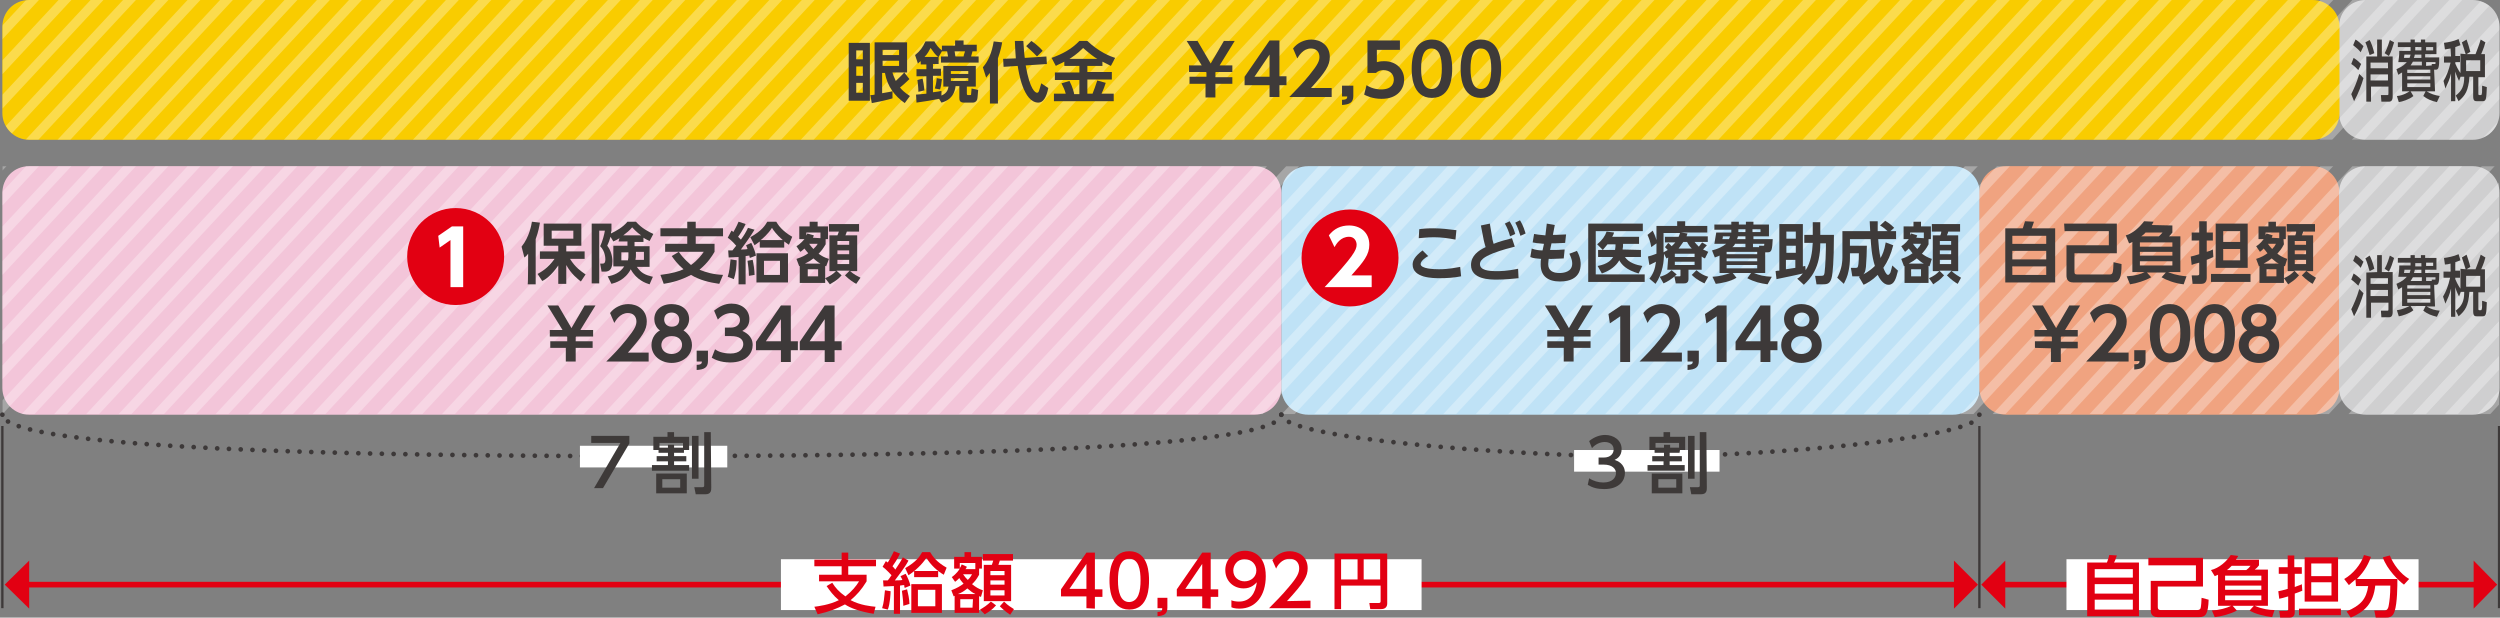 <?xml version="1.0" encoding="utf-8"?>
<!-- Generator: Adobe Illustrator 28.2.0, SVG Export Plug-In . SVG Version: 6.00 Build 0)  -->
<svg version="1.1" id="_レイヤー_2" xmlns="http://www.w3.org/2000/svg" xmlns:xlink="http://www.w3.org/1999/xlink" x="0px"
	 y="0px" viewBox="0 0 531.1 131.2" style="enable-background:new 0 0 531.1 131.2;" xml:space="preserve">
<rect x="0" y="0" width="531.1" height="131.2" fill="#808080" stroke="none"/>
<style type="text/css">
	.st0{fill:#BFE2F6;}
	.st1{fill:#F0A380;}
	.st2{fill:#CFCFD0;}
	.st3{fill:#F3C5D9;}
	.st4{fill:#F9CC00;}
	.st5{clip-path:url(#SVGID_00000063610650641234055590000018147711909166141108_);}
	.st6{opacity:0.3;}
	.st7{fill:none;stroke:#FFFFFF;stroke-width:2;}
	.st8{clip-path:url(#SVGID_00000073712658070272347950000002336302409468930220_);}
	.st9{fill:#3E3A39;}
	.st10{fill:none;stroke:#3D3939;stroke-width:0.5;}
	.st11{fill:none;stroke:#3D3939;stroke-linecap:round;stroke-linejoin:round;}
	.st12{fill:none;stroke:#3D3939;stroke-linecap:round;stroke-linejoin:round;stroke-dasharray:0,0,0,2.5;}
	.st13{fill:none;stroke:#3D3939;stroke-linecap:round;stroke-linejoin:round;stroke-dasharray:0,0,0,2.52;}
	.st14{fill:#E20012;}
	.st15{fill:#FFFFFF;}
	.st16{fill:none;stroke:#E20012;stroke-width:1.2;}
	.st17{fill:#3D3939;}
</style>
<path class="st0" d="M277.9,35.3h137c3.1,0,5.7,2.5,5.7,5.7v41.4c0,3.1-2.5,5.7-5.7,5.7h-137c-3.1,0-5.7-2.5-5.7-5.7V41
	C272.2,37.8,274.7,35.3,277.9,35.3z"/>
<path class="st1" d="M426.2,35.3h65.1c3.1,0,5.7,2.5,5.7,5.7v41.4c0,3.1-2.5,5.7-5.7,5.7h-65.1c-3.1,0-5.7-2.5-5.7-5.7V41
	C420.5,37.8,423,35.3,426.2,35.3z"/>
<path class="st2" d="M502.6,35.3h22.7c3.1,0,5.7,2.5,5.7,5.7v41.4c0,3.1-2.5,5.7-5.7,5.7h-22.7c-3.1,0-5.7-2.5-5.7-5.7V41
	C496.9,37.8,499.4,35.3,502.6,35.3z"/>
<path class="st2" d="M502.6,0h22.7c3.1,0,5.7,2.5,5.7,5.7V24c0,3.1-2.5,5.7-5.7,5.7h-22.7c-3.1,0-5.7-2.5-5.7-5.7V5.7
	C496.9,2.5,499.4,0,502.6,0z"/>
<path class="st3" d="M6.2,35.3h260.3c3.1,0,5.7,2.5,5.7,5.7v41.4c0,3.1-2.5,5.7-5.7,5.7H6.2c-3.1,0-5.7-2.5-5.7-5.7V41
	C0.5,37.8,3,35.3,6.2,35.3z"/>
<path class="st4" d="M6.2,0h485.1c3.1,0,5.7,2.5,5.7,5.7V24c0,3.1-2.5,5.7-5.7,5.7H6.2c-3.1,0-5.7-2.5-5.7-5.7V5.7
	C0.5,2.5,3,0,6.2,0z"/>
<g>
	<g>
		<defs>
			<path id="SVGID_1_" d="M6.2,0h519.1c3.1,0,5.7,2.5,5.7,5.7V24c0,3.1-2.5,5.7-5.7,5.7H6.2c-3.1,0-5.7-2.5-5.7-5.7V5.7
				C0.5,2.5,3,0,6.2,0z"/>
		</defs>
		<clipPath id="SVGID_00000058591332810651713520000004544754094156983971_">
			<use xlink:href="#SVGID_1_"  style="overflow:visible;"/>
		</clipPath>
		<g style="clip-path:url(#SVGID_00000058591332810651713520000004544754094156983971_);">
			<g class="st6">
				<line class="st7" x1="6.7" y1="-7.2" x2="-33.3" y2="35.8"/>
				<line class="st7" x1="13.6" y1="-7.2" x2="-26.4" y2="35.8"/>
				<line class="st7" x1="20.5" y1="-7.2" x2="-19.5" y2="35.8"/>
				<line class="st7" x1="27.3" y1="-7.2" x2="-12.7" y2="35.8"/>
				<line class="st7" x1="34.2" y1="-7.2" x2="-5.8" y2="35.8"/>
				<line class="st7" x1="41.1" y1="-7.2" x2="1.1" y2="35.8"/>
				<line class="st7" x1="47.9" y1="-7.2" x2="7.9" y2="35.8"/>
				<line class="st7" x1="54.8" y1="-7.2" x2="14.8" y2="35.8"/>
				<line class="st7" x1="61.7" y1="-7.2" x2="21.7" y2="35.8"/>
				<line class="st7" x1="68.5" y1="-7.2" x2="28.5" y2="35.8"/>
				<line class="st7" x1="75.4" y1="-7.2" x2="35.4" y2="35.8"/>
				<line class="st7" x1="82.2" y1="-7.2" x2="42.2" y2="35.8"/>
				<line class="st7" x1="89.1" y1="-7.2" x2="49.1" y2="35.8"/>
				<line class="st7" x1="96" y1="-7.2" x2="56" y2="35.8"/>
				<line class="st7" x1="102.8" y1="-7.2" x2="62.8" y2="35.8"/>
				<line class="st7" x1="109.7" y1="-7.2" x2="69.7" y2="35.8"/>
				<line class="st7" x1="116.6" y1="-7.2" x2="76.6" y2="35.8"/>
				<line class="st7" x1="123.4" y1="-7.2" x2="83.4" y2="35.8"/>
				<line class="st7" x1="130.3" y1="-7.2" x2="90.3" y2="35.8"/>
				<line class="st7" x1="137.2" y1="-7.2" x2="97.2" y2="35.8"/>
				<line class="st7" x1="144" y1="-7.2" x2="104" y2="35.8"/>
				<line class="st7" x1="150.9" y1="-7.2" x2="110.9" y2="35.8"/>
				<line class="st7" x1="157.8" y1="-7.2" x2="117.8" y2="35.8"/>
				<line class="st7" x1="164.6" y1="-7.2" x2="124.6" y2="35.8"/>
				<line class="st7" x1="171.5" y1="-7.2" x2="131.5" y2="35.8"/>
				<line class="st7" x1="178.4" y1="-7.2" x2="138.4" y2="35.8"/>
				<line class="st7" x1="185.2" y1="-7.2" x2="145.2" y2="35.8"/>
				<line class="st7" x1="192.1" y1="-7.2" x2="152.1" y2="35.8"/>
				<line class="st7" x1="198.9" y1="-7.2" x2="158.9" y2="35.8"/>
				<line class="st7" x1="205.8" y1="-7.2" x2="165.8" y2="35.8"/>
				<line class="st7" x1="212.7" y1="-7.2" x2="172.7" y2="35.8"/>
				<line class="st7" x1="219.5" y1="-7.2" x2="179.5" y2="35.8"/>
				<line class="st7" x1="226.4" y1="-7.2" x2="186.4" y2="35.8"/>
				<line class="st7" x1="233.3" y1="-7.2" x2="193.3" y2="35.8"/>
				<line class="st7" x1="240.1" y1="-7.2" x2="200.1" y2="35.8"/>
				<line class="st7" x1="247" y1="-7.2" x2="207" y2="35.8"/>
				<line class="st7" x1="253.9" y1="-7.2" x2="213.9" y2="35.8"/>
				<line class="st7" x1="260.7" y1="-7.2" x2="220.7" y2="35.8"/>
				<line class="st7" x1="267.6" y1="-7.2" x2="227.6" y2="35.8"/>
				<line class="st7" x1="274.5" y1="-7.2" x2="234.5" y2="35.8"/>
				<line class="st7" x1="281.3" y1="-7.2" x2="241.3" y2="35.8"/>
				<line class="st7" x1="288.2" y1="-7.2" x2="248.2" y2="35.8"/>
				<line class="st7" x1="295" y1="-7.2" x2="255.1" y2="35.8"/>
				<line class="st7" x1="301.9" y1="-7.2" x2="261.9" y2="35.8"/>
				<line class="st7" x1="308.8" y1="-7.2" x2="268.8" y2="35.8"/>
				<line class="st7" x1="315.6" y1="-7.2" x2="275.6" y2="35.8"/>
				<line class="st7" x1="322.5" y1="-7.2" x2="282.5" y2="35.8"/>
				<line class="st7" x1="329.4" y1="-7.2" x2="289.4" y2="35.8"/>
				<line class="st7" x1="336.2" y1="-7.2" x2="296.2" y2="35.8"/>
				<line class="st7" x1="343.1" y1="-7.2" x2="303.1" y2="35.8"/>
				<line class="st7" x1="350" y1="-7.2" x2="310" y2="35.8"/>
				<line class="st7" x1="356.8" y1="-7.2" x2="316.8" y2="35.8"/>
				<line class="st7" x1="363.7" y1="-7.2" x2="323.7" y2="35.8"/>
				<line class="st7" x1="370.6" y1="-7.2" x2="330.6" y2="35.8"/>
				<line class="st7" x1="377.4" y1="-7.2" x2="337.4" y2="35.8"/>
				<line class="st7" x1="384.3" y1="-7.2" x2="344.3" y2="35.8"/>
				<line class="st7" x1="391.1" y1="-7.2" x2="351.1" y2="35.8"/>
				<line class="st7" x1="398" y1="-7.2" x2="358" y2="35.8"/>
				<line class="st7" x1="404.9" y1="-7.2" x2="364.9" y2="35.8"/>
				<line class="st7" x1="411.7" y1="-7.2" x2="371.7" y2="35.8"/>
				<line class="st7" x1="418.6" y1="-7.2" x2="378.6" y2="35.8"/>
				<line class="st7" x1="425.5" y1="-7.2" x2="385.5" y2="35.8"/>
				<line class="st7" x1="432.3" y1="-7.2" x2="392.3" y2="35.8"/>
				<line class="st7" x1="439.2" y1="-7.2" x2="399.2" y2="35.8"/>
				<line class="st7" x1="446.1" y1="-7.2" x2="406.1" y2="35.8"/>
				<line class="st7" x1="452.9" y1="-7.2" x2="412.9" y2="35.8"/>
				<line class="st7" x1="459.8" y1="-7.2" x2="419.8" y2="35.8"/>
				<line class="st7" x1="466.7" y1="-7.2" x2="426.7" y2="35.8"/>
				<line class="st7" x1="473.5" y1="-7.2" x2="433.5" y2="35.8"/>
				<line class="st7" x1="480.4" y1="-7.2" x2="440.4" y2="35.8"/>
				<line class="st7" x1="487.2" y1="-7.2" x2="447.2" y2="35.8"/>
				<line class="st7" x1="494.1" y1="-7.2" x2="454.1" y2="35.8"/>
				<line class="st7" x1="501" y1="-7.2" x2="461" y2="35.8"/>
				<line class="st7" x1="507.8" y1="-7.2" x2="467.8" y2="35.8"/>
				<line class="st7" x1="514.7" y1="-7.2" x2="474.7" y2="35.8"/>
				<line class="st7" x1="521.6" y1="-7.2" x2="481.6" y2="35.8"/>
				<line class="st7" x1="528.4" y1="-7.2" x2="488.4" y2="35.8"/>
				<line class="st7" x1="535.3" y1="-7.2" x2="495.3" y2="35.8"/>
				<line class="st7" x1="542.2" y1="-7.2" x2="502.2" y2="35.8"/>
				<line class="st7" x1="549" y1="-7.2" x2="509" y2="35.8"/>
				<line class="st7" x1="555.9" y1="-7.2" x2="515.9" y2="35.8"/>
				<line class="st7" x1="562.8" y1="-7.2" x2="522.8" y2="35.8"/>
				<line class="st7" x1="569.6" y1="-7.2" x2="529.6" y2="35.8"/>
			</g>
		</g>
	</g>
</g>
<g>
	<g>
		<defs>
			<rect id="SVGID_00000050645510122464350050000006471344458916161468_" x="0.5" y="35.3" width="530.4" height="52.7"/>
		</defs>
		<clipPath id="SVGID_00000136372455169009145240000016082406963121128095_">
			<use xlink:href="#SVGID_00000050645510122464350050000006471344458916161468_"  style="overflow:visible;"/>
		</clipPath>
		<g style="clip-path:url(#SVGID_00000136372455169009145240000016082406963121128095_);">
			<g class="st6">
				<line class="st7" x1="6.7" y1="28.1" x2="-52.4" y2="91.7"/>
				<line class="st7" x1="13.6" y1="28.1" x2="-45.5" y2="91.7"/>
				<line class="st7" x1="20.5" y1="28.1" x2="-38.7" y2="91.7"/>
				<line class="st7" x1="27.3" y1="28.1" x2="-31.8" y2="91.7"/>
				<line class="st7" x1="34.2" y1="28.1" x2="-24.9" y2="91.7"/>
				<line class="st7" x1="41.1" y1="28.1" x2="-18.1" y2="91.7"/>
				<line class="st7" x1="47.9" y1="28.1" x2="-11.2" y2="91.7"/>
				<line class="st7" x1="54.8" y1="28.1" x2="-4.3" y2="91.7"/>
				<line class="st7" x1="61.7" y1="28.1" x2="2.5" y2="91.7"/>
				<line class="st7" x1="68.5" y1="28.1" x2="9.4" y2="91.7"/>
				<line class="st7" x1="75.4" y1="28.1" x2="16.2" y2="91.7"/>
				<line class="st7" x1="82.2" y1="28.1" x2="23.1" y2="91.7"/>
				<line class="st7" x1="89.1" y1="28.1" x2="30" y2="91.7"/>
				<line class="st7" x1="96" y1="28.1" x2="36.8" y2="91.7"/>
				<line class="st7" x1="102.8" y1="28.1" x2="43.7" y2="91.7"/>
				<line class="st7" x1="109.7" y1="28.1" x2="50.6" y2="91.7"/>
				<line class="st7" x1="116.6" y1="28.1" x2="57.4" y2="91.7"/>
				<line class="st7" x1="123.4" y1="28.1" x2="64.3" y2="91.7"/>
				<line class="st7" x1="130.3" y1="28.1" x2="71.2" y2="91.7"/>
				<line class="st7" x1="137.2" y1="28.1" x2="78" y2="91.7"/>
				<line class="st7" x1="144" y1="28.1" x2="84.9" y2="91.7"/>
				<line class="st7" x1="150.9" y1="28.1" x2="91.8" y2="91.7"/>
				<line class="st7" x1="157.8" y1="28.1" x2="98.6" y2="91.7"/>
				<line class="st7" x1="164.6" y1="28.1" x2="105.5" y2="91.7"/>
				<line class="st7" x1="171.5" y1="28.1" x2="112.3" y2="91.7"/>
				<line class="st7" x1="178.4" y1="28.1" x2="119.2" y2="91.7"/>
				<line class="st7" x1="185.2" y1="28.1" x2="126.1" y2="91.7"/>
				<line class="st7" x1="192.1" y1="28.1" x2="132.9" y2="91.7"/>
				<line class="st7" x1="198.9" y1="28.1" x2="139.8" y2="91.7"/>
				<line class="st7" x1="205.8" y1="28.1" x2="146.7" y2="91.7"/>
				<line class="st7" x1="212.7" y1="28.1" x2="153.5" y2="91.7"/>
				<line class="st7" x1="219.5" y1="28.1" x2="160.4" y2="91.7"/>
				<line class="st7" x1="226.4" y1="28.1" x2="167.3" y2="91.7"/>
				<line class="st7" x1="233.3" y1="28.1" x2="174.1" y2="91.7"/>
				<line class="st7" x1="240.1" y1="28.1" x2="181" y2="91.7"/>
				<line class="st7" x1="247" y1="28.1" x2="187.9" y2="91.7"/>
				<line class="st7" x1="253.9" y1="28.1" x2="194.7" y2="91.7"/>
				<line class="st7" x1="260.7" y1="28.1" x2="201.6" y2="91.7"/>
				<line class="st7" x1="267.6" y1="28.1" x2="208.4" y2="91.7"/>
				<line class="st7" x1="274.5" y1="28.1" x2="215.3" y2="91.7"/>
				<line class="st7" x1="281.3" y1="28.1" x2="222.2" y2="91.7"/>
				<line class="st7" x1="288.2" y1="28.1" x2="229" y2="91.7"/>
				<line class="st7" x1="295" y1="28.1" x2="235.9" y2="91.7"/>
				<line class="st7" x1="301.9" y1="28.1" x2="242.8" y2="91.7"/>
				<line class="st7" x1="308.8" y1="28.1" x2="249.6" y2="91.7"/>
				<line class="st7" x1="315.6" y1="28.1" x2="256.5" y2="91.7"/>
				<line class="st7" x1="322.5" y1="28.1" x2="263.4" y2="91.7"/>
				<line class="st7" x1="329.4" y1="28.1" x2="270.2" y2="91.7"/>
				<line class="st7" x1="336.2" y1="28.1" x2="277.1" y2="91.7"/>
				<line class="st7" x1="343.1" y1="28.1" x2="284" y2="91.7"/>
				<line class="st7" x1="350" y1="28.1" x2="290.8" y2="91.7"/>
				<line class="st7" x1="356.8" y1="28.1" x2="297.7" y2="91.7"/>
				<line class="st7" x1="363.7" y1="28.1" x2="304.5" y2="91.7"/>
				<line class="st7" x1="370.6" y1="28.1" x2="311.4" y2="91.7"/>
				<line class="st7" x1="377.4" y1="28.1" x2="318.3" y2="91.7"/>
				<line class="st7" x1="384.3" y1="28.1" x2="325.1" y2="91.7"/>
				<line class="st7" x1="391.1" y1="28.1" x2="332" y2="91.7"/>
				<line class="st7" x1="398" y1="28.1" x2="338.9" y2="91.7"/>
				<line class="st7" x1="404.9" y1="28.1" x2="345.7" y2="91.7"/>
				<line class="st7" x1="411.7" y1="28.1" x2="352.6" y2="91.7"/>
				<line class="st7" x1="418.6" y1="28.1" x2="359.5" y2="91.7"/>
				<line class="st7" x1="425.5" y1="28.1" x2="366.3" y2="91.7"/>
				<line class="st7" x1="432.3" y1="28.1" x2="373.2" y2="91.7"/>
				<line class="st7" x1="439.2" y1="28.1" x2="380.1" y2="91.7"/>
				<line class="st7" x1="446.1" y1="28.1" x2="386.9" y2="91.7"/>
				<line class="st7" x1="452.9" y1="28.1" x2="393.8" y2="91.7"/>
				<line class="st7" x1="459.8" y1="28.1" x2="400.6" y2="91.7"/>
				<line class="st7" x1="466.7" y1="28.1" x2="407.5" y2="91.7"/>
				<line class="st7" x1="473.5" y1="28.1" x2="414.4" y2="91.7"/>
				<line class="st7" x1="480.4" y1="28.1" x2="421.2" y2="91.7"/>
				<line class="st7" x1="487.2" y1="28.1" x2="428.1" y2="91.7"/>
				<line class="st7" x1="494.1" y1="28.1" x2="435" y2="91.7"/>
				<line class="st7" x1="501" y1="28.1" x2="441.8" y2="91.7"/>
				<line class="st7" x1="507.8" y1="28.1" x2="448.7" y2="91.7"/>
				<line class="st7" x1="514.7" y1="28.1" x2="455.6" y2="91.7"/>
				<line class="st7" x1="521.6" y1="28.1" x2="462.4" y2="91.7"/>
				<line class="st7" x1="528.4" y1="28.1" x2="469.3" y2="91.7"/>
				<line class="st7" x1="535.3" y1="28.1" x2="476.2" y2="91.7"/>
				<line class="st7" x1="542.2" y1="28.1" x2="483" y2="91.7"/>
				<line class="st7" x1="549" y1="28.1" x2="489.9" y2="91.7"/>
				<line class="st7" x1="555.9" y1="28.1" x2="496.8" y2="91.7"/>
				<line class="st7" x1="562.8" y1="28.1" x2="503.6" y2="91.7"/>
				<line class="st7" x1="569.6" y1="28.1" x2="510.5" y2="91.7"/>
				<line class="st7" x1="576.5" y1="28.1" x2="517.3" y2="91.7"/>
				<line class="st7" x1="583.3" y1="28.1" x2="524.2" y2="91.7"/>
				<line class="st7" x1="590.2" y1="28.1" x2="531.1" y2="91.7"/>
				<line class="st7" x1="569.6" y1="28.1" x2="510.5" y2="91.7"/>
			</g>
		</g>
	</g>
</g>
<g>
	<path class="st9" d="M184.8,9.1v12.3h-4.5V9.1H184.8z M183.3,10.7h-1.4v1.9h1.4V10.7z M183.3,14.1h-1.4v2h1.4V14.1z M183.3,17.6
		h-1.4v2.1h1.4V17.6z M193.2,16.8c-0.6,0.6-1.4,1.3-2,1.8c0.4,0.5,0.9,1,2.1,1.8l-1.1,1.5c-2.1-1.5-3.7-3.5-4.2-6.4h-0.6v4.3
		c1.3-0.2,1.6-0.3,2.2-0.4v1.5c-1.4,0.4-2.8,0.7-4.4,1l-0.3-1.7c0.4,0,0.5,0,0.9-0.1V9h6.9v6.4h-3.1c0.1,0.5,0.4,1.1,0.7,1.8
		c0.4-0.4,1.3-1.2,1.8-1.8L193.2,16.8L193.2,16.8z M191,10.6h-3.5v1.1h3.5V10.6z M191,12.9h-3.5V14h3.5V12.9z"/>
	<path class="st9" d="M199.5,21c-1.5,0.3-2.7,0.5-4.8,0.8l-0.1-1.7c0.5,0,0.8-0.1,2.2-0.2v-3.7h-2.1v-1.5h2.1v-1h-1.2V13
		c-0.2,0.1-0.3,0.2-0.6,0.5l-0.6-1.8c1.1-0.9,1.6-1.6,2.2-2.9h1.9c0.4,0.7,0.9,1.4,1.6,1.9v-1h2.8V8.6h1.8v0.9h2.8v1.4h-0.9
		c-0.1,0.4-0.2,0.7-0.3,1.1h1.6v1.3h-8V12h1.5c0-0.2-0.1-0.5-0.2-1.1h-1.1l-0.7,1.2v1.5h-1.2v1h1.7v1.5h-1.7v3.5
		c1-0.1,1.3-0.2,1.8-0.3v1c1.2-0.5,1.4-1.3,1.5-1.9h-1.1V14h6.9v4.4h-1.9v1.5c0,0.2,0.1,0.3,0.2,0.3h0.5c0.1,0,0.2,0,0.2-0.2
		c0-0.1,0.1-1.1,0.1-1.2l1.4,0.3c-0.1,1.1-0.1,1.6-0.2,2c-0.1,0.4-0.5,0.7-0.9,0.7h-1.9c-0.9,0-1-0.5-1-1v-2.5H203
		c-0.3,2.5-1.9,3.2-3,3.5L199.5,21L199.5,21z M196,16.7c0.1,0.5,0.3,1.5,0.4,2.5l-1.3,0.3c0-1-0.1-1.4-0.2-2.5L196,16.7L196,16.7z
		 M199.3,12.1c-0.7-0.6-0.9-0.9-1.6-1.9c-0.3,0.5-0.6,1.2-1.3,1.9H199.3z M200.1,16.8c-0.1,1-0.2,1.6-0.4,2.2l-1.1-0.2
		c0.2-0.7,0.3-1.1,0.4-2.2L200.1,16.8L200.1,16.8z M202,15.1v0.6h3.7v-0.6H202z M202,16.6v0.6h3.7v-0.6H202z M202.8,10.9
		c0.1,0.6,0.1,0.9,0.2,1.1h1.7c0.1-0.6,0.2-0.6,0.3-1.1H202.8L202.8,10.9z"/>
	<path class="st9" d="M210.3,15.5c-0.4,0.5-0.6,0.7-0.8,1l-0.7-2.2c1.2-1.4,1.9-3.1,2.3-5.5l1.8,0.2c-0.1,0.6-0.3,1.7-0.9,3.4V22
		h-1.7L210.3,15.5L210.3,15.5z M215.8,12.4c-0.1-1.5-0.2-2.8-0.2-3.7h1.8c0.1,1,0.1,2.2,0.3,3.6l4.6-0.3l0.1,1.6l-4.5,0.3
		c0.9,5.3,2.1,5.8,2.4,5.8c0.4,0,0.4-0.3,0.9-2l1.5,1c-0.4,2-1.1,3.1-2.1,3.1c-3.2,0-4.2-6.5-4.4-7.8l-3,0.2l-0.1-1.7L215.8,12.4
		L215.8,12.4z M219.1,8.7c0.3,0.2,1.5,1,2.4,2.1l-1.2,1.2c-0.9-1-1.9-1.8-2.3-2.2L219.1,8.7z"/>
	<path class="st9" d="M226.1,13.1c-0.7,0.4-1.3,0.6-1.8,0.9l-0.9-1.7c2.2-0.8,4.2-1.8,5.9-3.6h1.7c2.4,2.3,4.9,3.3,5.9,3.6L236,14
		c-0.4-0.2-0.8-0.4-1.8-0.9V14H231v1.3h5.2v1.6H231v3h1.1c0.4-1,0.6-1.6,1-2.8l1.8,0.5c-0.2,0.6-0.4,1.3-0.9,2.3h2.6v1.6h-12.7v-1.6
		h2.5c-0.2-0.8-0.5-1.4-0.9-2.2l1.7-0.5c0.6,1.1,1,2.6,1,2.8h1.1v-3h-5.2v-1.6h5.2V14h-3.2L226.1,13.1L226.1,13.1z M233.1,12.5
		c-0.7-0.4-1.5-1-3-2.3c-1.3,1.3-2.4,2-2.9,2.3H233.1L233.1,12.5z"/>
	<path class="st9" d="M252.7,17.7v-1.4h3.6v-0.9l-0.1-0.1h-3.6v-1.4h2.7l-3.2-5.2h2.3l2.8,4.8l2.8-4.8h2.3l-3.2,5.2h2.7v1.4h-3.5
		l-0.1,0.1v1h3.6v1.4h-3.6v2.9h-2.1v-2.9h-3.4V17.7z"/>
	<path class="st9" d="M269.7,20.6v-2.5h-5.3v-1.8l5.3-7.7h2.1v7.6h1.5v1.9h-1.5v2.5H269.7z M266.5,16.3h3.2v-4.7L266.5,16.3z"/>
	<path class="st9" d="M282.9,18.7v1.9h-9c1.3-1.4,2.8-2.8,4.3-4.7c1.8-2.2,2.1-3,2.1-3.8c0-1-0.6-1.8-1.8-1.8
		c-1.7,0-2.6,1.6-2.9,2.1l-0.9-2.1c0.9-1.2,2.4-1.9,3.9-1.9c1.9,0,3.9,1.2,3.9,3.7c0,1.8-0.9,3.2-4,6.6L282.9,18.7L282.9,18.7z"/>
	<path class="st9" d="M287.5,18.2v2.2c0,1.4-0.8,1.8-2.4,1.9v-1.1c1.1,0,1.1-0.4,1.1-0.7h-1.1v-2.3H287.5z"/>
	<path class="st9" d="M297.4,10.6h-4.9v2.6c0.3-0.1,0.8-0.2,1.6-0.2c2.4,0,4.2,1.6,4.2,3.9c0,1.9-1.3,4.1-4.8,4.1
		c-2,0-3.3-0.7-3.7-0.9l0.5-2c1.4,0.9,2.8,0.9,3.1,0.9c2.4,0,2.7-1.4,2.7-2.1c0-1.3-1-2-2.2-2c-0.6,0-1.2,0.2-1.6,0.6h-1.8V8.6h6.9
		L297.4,10.6L297.4,10.6z"/>
	<path class="st9" d="M299.9,14.6c0-2.1,0.4-3.5,1-4.5c0.8-1.2,2-1.7,3.3-1.7c4.3,0,4.3,5.1,4.3,6.2s0,6.2-4.3,6.2
		S299.9,15.7,299.9,14.6z M306.3,14.6c0-2.6-0.6-4.3-2.2-4.3c-1.7,0-2.2,1.9-2.2,4.3c0,2.6,0.6,4.3,2.2,4.3S306.3,17.1,306.3,14.6z"
		/>
	<path class="st9" d="M310.3,14.6c0-2.1,0.4-3.5,1-4.5c0.8-1.2,2-1.7,3.3-1.7c4.3,0,4.3,5.1,4.3,6.2s0,6.2-4.3,6.2
		S310.3,15.7,310.3,14.6L310.3,14.6z M316.8,14.6c0-2.6-0.6-4.3-2.2-4.3c-1.7,0-2.2,1.9-2.2,4.3c0,2.6,0.6,4.3,2.2,4.3
		S316.8,17.1,316.8,14.6z"/>
</g>
<g>
	<path class="st9" d="M500,12.3c0.8,0.5,1.2,0.9,1.6,1.3l-0.6,1.3c-0.2-0.2-0.8-0.9-1.5-1.3L500,12.3L500,12.3z M502.1,16.6
		c-0.4,1.4-1.1,3.3-2,4.9l-0.6-1.5c0.5-1,1.2-2.5,1.7-4.3L502.1,16.6z M500.4,8.4c0.4,0.2,1,0.7,1.7,1.4l-0.6,1.3
		c-0.4-0.5-0.7-0.8-1.6-1.5L500.4,8.4z M503.4,8.5c0.3,0.5,0.7,1.5,1,2.8l-1,0.4c-0.2-0.6-0.5-1.9-0.9-2.7L503.4,8.5L503.4,8.5z
		 M505,12V8.4h1V12h2.3v8.5c0,0.8-0.3,1.1-0.8,1.1h-1.6l-0.1-1.4h1.4c0.2,0,0.2-0.1,0.2-0.4v-1.4h-3.7v3.2h-1V12H505L505,12z
		 M503.6,13.3v1.2h3.7v-1.2H503.6z M503.6,15.8v1.3h3.7v-1.3H503.6z M508.6,9c-0.3,1-0.6,2-1.1,2.9l-0.9-0.6
		c0.6-1.1,0.9-2.2,1.1-2.8L508.6,9z"/>
	<path class="st9" d="M517.3,19.4h-1.8c1,0.6,1.7,0.8,2.8,1l-0.6,1.3c-1.2-0.3-2-0.6-2.9-1.3l0.5-1h-3.2l0.6,1
		c-0.8,0.7-2.4,1.2-3.1,1.3l-0.4-1.3c1.4-0.1,2.5-0.9,2.7-1h-1.6v-4c-0.2,0.1-0.4,0.2-0.8,0.5l-0.4-1.2c1.4-0.6,1.8-1.1,2.2-1.5
		h-1.8c0.1-0.8,0.2-1.2,0.2-2.4h2.4c0-0.1,0-0.2,0-0.4V10h-2.7V9h2.7V8.4h0.9V9h1.3V8.4h0.9V9h2.4v2.5h-2.4v0.7h3
		c0,2.2-0.2,2.6-0.7,2.6h-0.4L517.3,19.4L517.3,19.4z M511.9,12.3c0.1-0.2,0.1-0.4,0.2-0.7h-1.3c0,0.1,0,0.1-0.1,0.7H511.9z
		 M516.3,14.8h-4.9v0.7h4.9V14.8z M516.3,16.2h-4.9v0.7h4.9V16.2z M516.3,17.7h-4.9v0.8h4.9V17.7z M514.5,13.9v-0.8h-1.9
		c-0.2,0.4-0.4,0.6-0.5,0.8H514.5L514.5,13.9z M514.5,11.6H513c0,0.2-0.1,0.4-0.2,0.7h1.6v-0.7H514.5z M513.1,10.3
		c0,0.2,0,0.3,0,0.4h1.3V10h-1.3V10.3L513.1,10.3z M515.4,10.7h1.5V10h-1.5V10.7z M516.6,13.9v-0.3h0.7c0.1,0,0.1,0,0.1-0.4h-2V14
		L516.6,13.9L516.6,13.9z"/>
	<path class="st9" d="M520.6,10.3c-0.4,0.1-0.8,0.1-1.2,0.2l-0.2-1.4c0.8-0.1,2-0.3,3.1-0.8l0.4,1.3c-0.3,0.1-0.5,0.2-1.1,0.4v1.9h1
		v1.3h-1v0.3c0.5,1.2,1,1.9,1.3,2.3l-0.5,1.4c-0.2-0.5-0.5-0.9-0.8-2v6.3h-0.9v-5.9c-0.3,1.3-0.7,2.1-1.2,3.2l-0.4-1.6
		c0.6-1,1.1-2.2,1.5-3.9h-1.4V12h1.5L520.6,10.3L520.6,10.3z M523.8,11.5c-0.2-0.7-0.5-1.6-0.8-2.5l1-0.6c0.3,0.8,0.5,1.5,0.8,2.6
		l-0.8,0.5h1.9c0.2-0.6,0.7-1.7,1.1-3.1l1,0.6c-0.1,0.4-0.3,1.1-0.9,2.5h0.8v4.9h-1.4v3.5c0,0.3,0.1,0.3,0.3,0.3h0.2
		c0.1,0,0.2,0,0.2-0.2c0.1-0.2,0.1-0.4,0.1-1.8l1,0.3c-0.1,2.4-0.1,3-0.9,3h-1.2c-0.5,0-0.8-0.1-0.8-1.1v-4.1h-0.8
		c-0.2,3-0.9,4-2.3,5.2l-0.6-1.2c1.3-1,1.8-2,1.8-4h-0.8v-4.9L523.8,11.5L523.8,11.5z M523.9,12.8v2.3h3v-2.3H523.9z"/>
</g>
<g>
	<path class="st9" d="M500,58.1c0.8,0.5,1.2,0.9,1.6,1.3l-0.6,1.3c-0.2-0.2-0.8-0.8-1.5-1.3L500,58.1L500,58.1z M502.1,62.3
		c-0.4,1.4-1.1,3.3-2,4.9l-0.6-1.5c0.5-1,1.2-2.5,1.7-4.3L502.1,62.3z M500.4,54.2c0.4,0.2,1,0.7,1.7,1.4l-0.6,1.3
		c-0.4-0.5-0.7-0.8-1.6-1.5L500.4,54.2z M503.4,54.3c0.3,0.5,0.7,1.5,1,2.8l-1,0.5c-0.2-0.6-0.5-1.9-0.9-2.7L503.4,54.3L503.4,54.3z
		 M505,57.8v-3.6h1v3.6h2.3v8.5c0,0.8-0.3,1.1-0.8,1.1h-1.6l-0.1-1.4h1.4c0.2,0,0.2-0.1,0.2-0.3v-1.4h-3.7v3.2h-1v-9.6L505,57.8
		L505,57.8z M503.6,59.1v1.2h3.7v-1.2H503.6z M503.6,61.6v1.3h3.7v-1.3H503.6z M508.6,54.8c-0.3,1-0.6,2-1.1,2.9l-0.9-0.6
		c0.6-1.1,0.9-2.2,1.1-2.8L508.6,54.8z"/>
	<path class="st9" d="M517.3,65.1h-1.8c1,0.6,1.7,0.8,2.8,0.9l-0.6,1.3c-1.2-0.3-2-0.6-2.9-1.3l0.5-1h-3.2l0.6,0.9
		c-0.8,0.7-2.4,1.2-3.1,1.3l-0.4-1.3c1.4-0.2,2.5-0.8,2.7-0.9h-1.6v-4c-0.2,0.2-0.4,0.2-0.8,0.5l-0.4-1.2c1.4-0.6,1.8-1.1,2.2-1.5
		h-1.8c0.1-0.8,0.2-1.2,0.2-2.4h2.4c0-0.1,0-0.2,0-0.3v-0.3h-2.7v-1h2.7v-0.6h0.9v0.6h1.3v-0.6h0.9v0.6h2.4v2.5h-2.4V58h3
		c0,2.2-0.2,2.5-0.7,2.5h-0.4L517.3,65.1L517.3,65.1z M511.9,58c0.1-0.2,0.1-0.4,0.2-0.7h-1.3c0,0.1,0,0.2-0.1,0.7H511.9z
		 M516.3,60.6h-4.9v0.7h4.9V60.6z M516.3,62h-4.9v0.7h4.9V62z M516.3,63.5h-4.9v0.8h4.9V63.5z M514.5,59.7v-0.8h-1.9
		c-0.2,0.4-0.4,0.6-0.5,0.8H514.5L514.5,59.7z M514.5,57.3H513c0,0.2-0.1,0.4-0.2,0.7h1.6v-0.7H514.5z M513.1,56.1
		c0,0.2,0,0.3,0,0.5h1.3v-0.7h-1.3V56.1L513.1,56.1z M515.4,56.5h1.5v-0.7h-1.5V56.5z M516.6,59.7v-0.3h0.7c0.1,0,0.1,0,0.1-0.5h-2
		v0.8H516.6L516.6,59.7z"/>
	<path class="st9" d="M520.6,56c-0.4,0.1-0.8,0.2-1.2,0.2l-0.2-1.4c0.8-0.1,2-0.3,3.1-0.8l0.4,1.3c-0.3,0.1-0.5,0.2-1.1,0.4v1.8h1
		V59h-1v0.3c0.5,1.2,1,1.9,1.3,2.3l-0.5,1.4c-0.2-0.5-0.5-0.9-0.8-2v6.3h-0.9v-6c-0.3,1.3-0.7,2.1-1.2,3.2L519,63
		c0.6-1,1.1-2.2,1.5-4h-1.4v-1.3h1.5V56L520.6,56z M523.8,57.2c-0.2-0.7-0.5-1.6-0.8-2.5l1-0.6c0.3,0.8,0.5,1.5,0.8,2.6l-0.8,0.5
		h1.9c0.2-0.6,0.7-1.7,1.1-3.1l1,0.6c-0.1,0.4-0.3,1.2-0.9,2.5h0.8v4.9h-1.4v3.5c0,0.3,0.1,0.3,0.3,0.3h0.2c0.1,0,0.2,0,0.2-0.2
		c0.1-0.2,0.1-0.4,0.1-1.8l1,0.3c-0.1,2.4-0.1,3-0.9,3h-1.2c-0.5,0-0.8-0.1-0.8-1.1V62h-0.8c-0.2,3-0.9,4-2.3,5.2l-0.6-1.2
		c1.3-1,1.8-2,1.8-4h-0.8v-4.9L523.8,57.2L523.8,57.2z M523.9,58.6v2.3h3v-2.3H523.9z"/>
</g>
<path class="st9" d="M112.2,53.9c-0.3,0.4-0.4,0.5-0.8,0.8l-0.6-2.3c1.7-2.1,2.1-4.7,2.2-5.3l1.7,0.2c-0.1,0.6-0.3,1.9-0.9,3.5v9.6
	h-1.7C112.2,60.3,112.2,53.9,112.2,53.9z M114.2,58.2c0.7-0.4,2.2-1.2,3.6-3.2h-3.1v-1.6h3.9v-1.2h-3.1v-4.7h8v4.7h-3.2v1.2h3.9V55
	h-3.1c1.1,1.8,2.3,2.6,3.3,3.3l-1,1.5c-0.6-0.5-2-1.5-3.1-3.5v4h-1.7v-3.9c-1.5,2.2-2.8,3-3.4,3.3L114.2,58.2L114.2,58.2z M117.2,49
	v1.7h4.6V49H117.2z"/>
<path class="st9" d="M131.6,50.6c-0.6,0.4-0.9,0.5-1.3,0.7l-0.6-1c-0.2,0.7-0.4,1.3-0.7,1.9c0.7,0.9,1.1,2.1,1.1,3.3
	c0,2.2-1.1,2.2-1.7,2.2h-0.6l-0.3-1.7h0.5c0.3,0,0.6-0.1,0.6-0.9c0-0.2,0-1.7-1.1-2.8c0.5-1,0.9-2.6,1-3.3h-1.2v11.2h-1.6V47.5h4.2
	V49c-0.1,0.3-0.1,0.4-0.1,0.6c1.2-0.6,2.5-1.3,3.5-2.5h1.8c1.2,1.4,2.8,2.2,3.7,2.6l-0.8,1.5c-0.4-0.2-0.7-0.3-1.3-0.7v0.9h-1.9v0.9
	h3.2v4.4h-2.7c0.9,1.3,1.7,1.7,3.4,2.1l-0.7,1.6c-0.7-0.2-2.8-0.9-4-3.2c-1.2,2.3-3.3,2.9-4.1,3.1l-0.8-1.6c1.3-0.2,2.7-0.8,3.5-2.1
	h-2.3v-4.4h3v-0.9h-1.9L131.6,50.6L131.6,50.6z M133.5,53.6H132v1.7h1.4c0.1-0.4,0.1-0.7,0.1-1.2V53.6z M136.2,50
	c-1-0.7-1.5-1.3-1.9-1.7c-0.6,0.7-1.1,1.1-1.9,1.7H136.2L136.2,50z M135.1,54.1c0,0.3,0,0.7-0.1,1.1h1.8v-1.7h-1.7V54.1L135.1,54.1z
	"/>
<path class="st9" d="M152.8,60.3c-2.1-0.3-4.2-0.8-6-1.9c-2.1,1.1-3.9,1.6-5.8,1.9l-0.7-1.9c2.5-0.3,4.1-0.8,4.9-1.2
	c-1.3-1.1-2-2.1-2.5-2.8l1.5-0.9c1.1,1.6,2.2,2.4,2.6,2.8c1.4-1,2.3-2.2,2.7-2.8h-8.2v-1.7h4.7v-1.6h-5.7v-1.7h5.7v-1.4h1.8v1.4h5.8
	v1.7h-5.8v1.6h4v1.7c-0.6,1-1.4,2.3-3.2,3.8c1.5,0.6,2.9,1,5,1.1L152.8,60.3L152.8,60.3z"/>
<path class="st9" d="M154.6,58.8c0.4-1.2,0.4-2.1,0.6-3.7l1.3,0.2c0,1.2-0.2,2.9-0.6,4L154.6,58.8L154.6,58.8z M160.3,48.8
	c-1.2,2-2.8,4-2.9,4.2c0.2,0,1.2,0,1.4-0.1c-0.1-0.4-0.2-0.5-0.3-0.8l1.1-0.5c0.3,0.6,0.9,2,1,2.7l-1.3,0.5
	c-0.1-0.3-0.1-0.4-0.1-0.5c-0.4,0-0.5,0.1-0.8,0.1v6h-1.5v-5.8l-2.1,0.1l-0.1-1.5c0.2,0,0.3,0,0.9,0c0.3-0.4,0.5-0.6,0.8-1
	c-0.1-0.1-0.9-1.1-1.8-1.7l0.8-1.5c0.2,0.1,0.3,0.2,0.4,0.3c0.2-0.4,0.7-1.2,1.1-2.2l1.5,0.5c-0.6,1.3-1.3,2.3-1.6,2.7
	c0.2,0.2,0.4,0.4,0.6,0.6c0.6-0.8,1.1-1.6,1.5-2.5L160.3,48.8L160.3,48.8z M159.1,58.6c0-1-0.2-2.6-0.3-3.2l1.1-0.2
	c0.2,0.8,0.4,2.4,0.4,3.2L159.1,58.6L159.1,58.6z M166.6,52.6h-5.2v-1.3c-0.5,0.4-0.7,0.5-1.1,0.8l-0.9-1.7c2.5-1.4,3.2-2.6,3.6-3.3
	h1.9c0.4,0.7,1.3,2,3.4,3.2l-0.7,1.7c-0.3-0.2-0.6-0.4-1-0.7V52.6L166.6,52.6z M167.4,60h-6.7v-6.2h6.7V60z M166.3,51
	c-1.4-1.2-2-2.1-2.3-2.6c-0.8,1.3-2.1,2.4-2.4,2.6H166.3L166.3,51z M165.7,55.4h-3.4v3h3.4V55.4z"/>
<path class="st9" d="M175.4,51.9c-0.6,1-0.9,1.4-1.5,2c0.7,0.5,1.2,0.8,2.2,1.1l-0.6,1.6c-0.1-0.1-0.1-0.1-0.2-0.1v3.6h-5.4v-3.6
	c-0.1,0-0.1,0-0.1,0.1l-0.6-1.6c1.2-0.4,1.8-0.7,2.5-1.2c-0.4-0.5-0.6-0.7-0.8-1c-0.4,0.3-0.5,0.5-0.9,0.7l-0.8-1.2
	c0.9-0.5,1.6-1.4,1.7-1.5h-1.1v-2.7h2.2v-1h1.7v1h2.2v2.7h-0.5L175.4,51.9L175.4,51.9z M174.3,56c-0.6-0.3-0.9-0.6-1.5-1.1
	c-0.5,0.4-0.8,0.6-1.8,1.1H174.3L174.3,56z M174.3,50.6v-1.2h-3V50c0.1-0.1,0.1-0.2,0.2-0.4l1.4,0.4c-0.1,0.2-0.1,0.3-0.2,0.5
	L174.3,50.6z M173.8,57.2h-2.2v1.5h2.2V57.2z M171.9,51.8c0.3,0.4,0.5,0.7,0.9,1.1c0.4-0.4,0.7-0.7,0.9-1.1H171.9z M181.9,60.3
	c-0.4-0.2-1.4-0.8-2.4-1.8l1-1h-2.8l1.1,1c-0.9,1-1.4,1.2-2.5,1.9l-1-1.3c0.9-0.4,1.6-0.8,2.3-1.5h-1.4V50h1.7
	c0.1-0.2,0.2-0.5,0.3-0.8h-2.1v-1.6h6.4v1.6h-2.6c-0.1,0.4-0.2,0.5-0.3,0.8h2.5v7.6h-1.5c0.8,0.7,1.6,1.1,2.2,1.4L181.9,60.3
	L181.9,60.3z M180.4,51.2h-2.5V52h2.5V51.2z M180.4,53.2h-2.5V54h2.5V53.2z M180.4,55.2h-2.5v0.9h2.5V55.2z"/>
<path class="st9" d="M116.9,73.9v-1.4h3.6v-0.9l-0.1-0.1h-3.6v-1.4h2.7l-3.2-5.2h2.3l2.8,4.8l2.8-4.8h2.3l-3.2,5.2h2.7v1.4h-3.6
	l-0.1,0.1v0.9h3.6v1.4h-3.6v2.9h-2.1v-2.9H116.9z"/>
<path class="st9" d="M429.7,48.5c0.2-0.4,0.2-0.7,0.5-1.5l1.9,0.1c-0.1,0.4-0.4,1.1-0.5,1.4h5V60H426V48.5H429.7L429.7,48.5z
	 M434.7,50.1h-7.2v1.7h7.2V50.1z M434.7,53.3h-7.2v1.8h7.2V53.3z M434.7,56.6h-7.2v1.8h7.2V56.6z"/>
<path class="st9" d="M438.5,47.5h11.2v6.3h-9v4c0,0.4,0.2,0.5,0.5,0.5h7c0.7,0,0.7-0.4,0.8-2.6l1.7,0.4c0,2.8-0.4,3.9-1.8,3.9h-8.5
	c-1.1,0-1.4-0.7-1.4-1.5v-6.4h9v-3h-9.4L438.5,47.5L438.5,47.5z"/>
<path class="st9" d="M461.5,47.9v1.5c-0.2,0.3-0.6,0.7-0.7,0.8h2.4v7.6h-2.6c0.5,0.2,1.6,0.7,3.9,0.9l-0.6,1.7
	c-1.9-0.2-3.7-0.9-4.7-1.5l0.9-1h-4l0.9,1c-1.2,0.7-3.1,1.3-4.5,1.5l-0.7-1.7c1.8-0.1,3.1-0.5,3.8-0.9H453v-6.4
	c-0.2,0.1-0.3,0.2-0.7,0.3l-0.7-1.7c1.5-0.4,2.9-1.7,3.9-3l2,0.1c-0.2,0.3-0.2,0.5-0.4,0.7L461.5,47.9L461.5,47.9z M461.5,51.5h-6.9
	v0.9h6.9V51.5z M461.5,53.5h-6.9v0.8h6.9V53.5z M461.5,55.5h-6.9v0.9h6.9V55.5z M455.8,49.4c-0.4,0.5-0.7,0.6-0.9,0.8h3.7
	c0.3-0.2,0.5-0.5,0.8-0.8H455.8L455.8,49.4z"/>
<path class="st9" d="M465.4,54.5c0.4-0.1,0.9-0.2,1.8-0.5v-2.9h-1.6v-1.7h1.6V47h1.6v2.4h1.3v1.7h-1.3v2.4c0.4-0.1,0.6-0.2,1.3-0.5
	l0.1,1.6c-0.4,0.2-0.6,0.3-1.4,0.6V59c0,0.2,0,1.3-1.1,1.3h-1.9l-0.2-1.8h1.2c0.3,0,0.4-0.1,0.4-0.3v-2.4c-0.8,0.2-1.2,0.3-1.6,0.5
	L465.4,54.5L465.4,54.5z M478.1,58.2v1.7h-8.4v-1.7H478.1z M477.5,47.5v9.4h-6.8v-9.4H477.5z M472.3,49.1v2.3h3.6v-2.3H472.3z
	 M472.3,52.9v2.4h3.6v-2.4H472.3z"/>
<path class="st9" d="M485.2,51.9c-0.5,1-0.9,1.4-1.4,2c0.7,0.5,1.2,0.8,2.1,1.1l-0.5,1.6c-0.1-0.1-0.1-0.1-0.2-0.1v3.6H480v-3.6
	c0,0-0.1,0-0.1,0.1l-0.6-1.6c1.2-0.4,1.7-0.7,2.4-1.2c-0.4-0.5-0.5-0.7-0.8-1c-0.3,0.3-0.5,0.5-0.8,0.7l-0.8-1.2
	c0.9-0.5,1.5-1.4,1.6-1.5h-1.1v-2.7h2.1v-1h1.6v1h2.1v2.7h-0.5L485.2,51.9L485.2,51.9z M484.1,56c-0.6-0.3-0.9-0.6-1.5-1.1
	c-0.5,0.4-0.8,0.6-1.7,1.1H484.1L484.1,56z M484.2,50.6v-1.2h-2.9V50c0-0.1,0.1-0.2,0.2-0.4l1.3,0.4c-0.1,0.2-0.1,0.3-0.2,0.5
	L484.2,50.6L484.2,50.6z M483.6,57.2h-2.1v1.5h2.1V57.2z M481.8,51.8c0.3,0.4,0.5,0.7,0.9,1.1c0.4-0.4,0.6-0.7,0.8-1.1H481.8
	L481.8,51.8z M491.3,60.3c-0.4-0.2-1.3-0.8-2.3-1.8l1-1h-2.6l1,1c-0.9,1-1.3,1.2-2.3,1.9l-0.9-1.3c0.9-0.4,1.5-0.8,2.2-1.5H486V50
	h1.6c0.1-0.2,0.2-0.5,0.2-0.8h-2v-1.6h6v1.6h-2.5c-0.1,0.4-0.2,0.5-0.3,0.8h2.4v7.6H490c0.8,0.7,1.5,1.1,2,1.4L491.3,60.3
	L491.3,60.3z M489.9,51.2h-2.4V52h2.4V51.2z M489.9,53.2h-2.4V54h2.4V53.2z M489.9,55.2h-2.4v0.9h2.4V55.2z"/>
<path class="st9" d="M310.4,58.7c-1.4,0.3-3.1,0.4-4.5,0.4s-5.8,0-5.8-2.9c0-0.8,0.4-1.7,2.1-3l1.2,1.2c-0.4,0.2-1.6,1-1.6,1.7
	c0,1,2.8,1.1,3.9,1.1c2.2,0,3.8-0.4,4.5-0.5L310.4,58.7L310.4,58.7z M309.2,50.9c-1.6-0.3-3-0.5-4.6-0.5s-2.7,0.2-3.2,0.2l0.1-1.9
	c0.5-0.1,1.5-0.2,3-0.2c1.7,0,3.2,0.2,4.9,0.4L309.2,50.9z"/>
<path class="st9" d="M314.6,47.9l1.9-0.4l0.5,3c0,0.3,0.2,0.9,0.3,1.3c1.2-0.5,2.8-0.9,3.9-1.2l0.6,1.8c-0.8,0.2-2.8,0.7-4.6,1.4
	c-0.9,0.4-2.8,1.1-2.8,2.3c0,1.3,1.8,1.5,3.5,1.5c0.8,0,2.2,0,4.6-0.5l0.1,2c-1.1,0.1-2.8,0.3-4.6,0.3c-1.4,0-5.5,0-5.5-3.1
	c0-2,1.6-3.1,3.1-3.8c-0.2-0.6-0.3-1.1-0.4-1.5L314.6,47.9L314.6,47.9z M320.7,47c0.4,0.7,0.8,1.3,1.2,2.7l-1.1,0.5
	c-0.3-1.1-0.6-1.8-1.1-2.7L320.7,47L320.7,47z M322.9,46.8c0.2,0.3,0.7,1.1,1.2,2.8l-1.1,0.5c-0.4-1.2-0.6-1.9-1.1-2.8L322.9,46.8
	L322.9,46.8z"/>
<path class="st9" d="M328.6,47.5l1.7,0.3l-0.4,2.1c0.1,0,1.2,0,2.8-0.1l-0.2,1.8c-1.5,0.1-2.8,0.1-2.9,0.1l-0.3,1.4
	c1.6,0,1.8,0,3.1-0.1l-0.2,1.9c-0.6,0-1.5,0.1-2.5,0.1H329c0,0.3-0.1,0.6-0.1,1.1c0,1.4,1,1.9,2.4,1.9c0.8,0,2.7-0.2,2.7-2
	c0-1-0.5-1.8-0.6-2.1l1.6-0.6c0.8,1.4,0.8,2.5,0.8,2.8c0,2.9-2.2,3.7-4.4,3.7c-2.5,0-4.1-1.1-4.1-3.6c0-0.5,0-0.9,0.1-1.2
	c-1.1-0.1-1.6-0.1-2.3-0.4l0.3-1.8c0.8,0.3,1.6,0.4,2.3,0.4l0.3-1.4c-1.4-0.1-1.9-0.2-2.4-0.3l0.3-1.8c0.6,0.1,1.1,0.2,2.4,0.3
	L328.6,47.5L328.6,47.5z"/>
<path class="st9" d="M349,47.5v1.6h-10v9.2h10.4v1.6h-12V47.5H349L349,47.5z M348.6,53.1v1.5h-3.4c0.8,1.2,2.4,1.7,3.7,1.9l-0.8,1.6
	c-2.7-0.8-3.6-1.9-4.1-2.8c-0.7,1.2-1.8,2.1-3.7,2.8l-0.9-1.6c2.2-0.4,2.9-1.3,3.3-1.9h-3.2v-1.5h3.6c0.1-0.5,0.1-0.9,0.1-1.2h-1.7
	c-0.4,0.5-0.6,0.7-1,1.2l-1.2-1.2c1.1-0.9,1.7-1.8,2-2.7l1.6,0.2c-0.1,0.3-0.2,0.6-0.4,0.9h5.7v1.5h-3.4c0,0.5,0,0.8-0.1,1.2
	L348.6,53.1L348.6,53.1z"/>
<path class="st9" d="M354.4,54.7c-0.1,0.1-0.2,0.1-0.4,0.2l-0.5-1c0,1.4-0.2,4.1-1.8,6.4l-1.3-1.1c0.8-1,1.2-2,1.4-3.6
	c-0.6,0.3-1,0.5-1.4,0.7l-0.3-1.8c1.1-0.3,1.2-0.4,1.8-0.6c0-0.5,0-0.9,0-1.4v-0.8l-1.1,0.8c-0.2-1.2-0.5-1.9-0.8-2.6l1.1-0.9
	c0.2,0.4,0.5,1,0.8,2v-3h4.4v-1h1.7v1h4.7v1.4h-5.6l1.4,0.2c-0.1,0.3-0.2,0.5-0.2,0.6h4.5v1.2H360c0.2,0.3,0.4,0.5,0.9,1
	c0.2-0.3,0.4-0.5,0.7-0.9l1,0.6c-0.1,0.2-0.4,0.4-0.8,0.9c0.4,0.2,0.7,0.3,1.1,0.5l-0.7,1.4c-0.3-0.1-0.4-0.2-0.7-0.4v2.8h-2.8v2
	c0,0.9-0.7,0.9-1,0.9H356l-0.3-1.5h1.1c0.2,0,0.2-0.1,0.2-0.2v-1.2h-2.8L354.4,54.7L354.4,54.7z M356.2,58.3c-1,1-2.1,1.6-2.8,1.9
	l-0.8-1.4c1.5-0.4,2.1-1,2.5-1.4L356.2,58.3L356.2,58.3z M354.4,51.6c0.2,0.2,0.4,0.3,0.7,0.7c0.4-0.3,0.6-0.6,0.8-0.8h-2.2v-1.2
	h2.9c0.1-0.2,0.2-0.4,0.3-0.8h-3.5v4.1c0.4-0.2,0.7-0.4,0.9-0.5c-0.3-0.3-0.4-0.4-0.6-0.6L354.4,51.6L354.4,51.6z M355.8,53.9v0.7
	h4.2v-0.7H355.8z M355.8,55.6v0.7h4.2v-0.7H355.8z M359.4,52.8c-0.5-0.5-0.8-1-1-1.4h-0.8c-0.4,0.6-0.8,1.1-1,1.4H359.4L359.4,52.8z
	 M362.1,60.2c-0.4-0.2-1.6-0.7-2.7-1.8l1-1c0.8,0.7,1.5,1.1,2.5,1.4L362.1,60.2z"/>
<path class="st9" d="M375,58h-2.4c1.2,0.5,2.1,0.7,3.8,0.8l-0.9,1.6c-1.5-0.2-2.8-0.5-4.3-1.3L372,58h-3.9l0.8,1
	c-1.2,0.8-3.4,1.2-4.4,1.3l-0.7-1.5c1.7-0.1,2.9-0.5,3.7-0.8h-2.2v-3.7c-0.3,0.1-0.5,0.2-1,0.4l-0.6-1.5c1.2-0.3,2.3-0.8,3-1.4h-2.5
	c0.2-1.1,0.2-1.2,0.4-2.4h3.2v-0.6h-3.6v-1.1h3.6v-0.6h1.6v0.6h1.5v-0.6h1.6v0.6h3.3v2.5h-3.3v0.6h4.1c-0.1,2.1-0.2,2.8-1,2.8H375
	V58L375,58z M367.3,50.8c0.1-0.2,0.2-0.4,0.2-0.6H366c0,0.2,0,0.4-0.1,0.6H367.3L367.3,50.8z M373.3,53.5h-6.5V54h6.5V53.5z
	 M373.3,54.9h-6.5v0.6h6.5V54.9z M373.3,56.3h-6.5V57h6.5V56.3z M370.8,52.5v-0.7h-2.2c-0.2,0.4-0.4,0.6-0.6,0.7H370.8z M370.8,50.2
	h-1.6c0,0.2-0.1,0.4-0.2,0.6h1.8L370.8,50.2L370.8,50.2z M369.3,49.3h1.5v-0.6h-1.5V49.3z M372.3,49.3h1.7v-0.6h-1.7V49.3z
	 M373.7,52.5v-0.3h0.9c0.2,0,0.2,0,0.2-0.4h-2.4v0.7H373.7z"/>
<path class="st9" d="M381.8,59.2c0.4-0.2,0.7-0.5,1.2-1.1c-1.3,0.3-3.6,0.8-5.6,1.2l-0.2-1.7c0.4-0.1,0.4-0.1,0.8-0.1v-9.9h5v9
	c0.1,0,0.4-0.1,0.5-0.1l0.1,0.9c1.1-1.7,1.4-3.8,1.5-5.8h-1.8v-1.7h1.8v-2.7h1.6v2.7h2.9c0,5.9-0.3,8.1-0.4,8.7
	c-0.3,1.7-1,1.8-1.9,1.8h-1.4l-0.3-1.8h1.1c0.6,0,0.8,0,0.9-0.6c0.2-1.4,0.3-4.7,0.3-6.3h-1.2c0,5.3-2.1,7.5-3.5,8.8L381.8,59.2
	L381.8,59.2z M379.5,49.2v1.5h2v-1.5H379.5z M379.5,52.2v1.5h2v-1.5H379.5z M381.4,55.2h-2v2c1.2-0.2,1.3-0.2,2-0.3V55.2z"/>
<path class="st9" d="M394.9,58.8c1-0.5,2.3-1.2,3.4-2.3c-0.7-2.2-0.8-4.4-0.9-5.7H393v1.4h3.6c0,1.2-0.1,3.3-0.2,4.5
	c-0.1,0.9-0.3,2-1.6,2h-1.3l-0.3-1.8h1.1c0.2,0,0.4-0.1,0.4-0.3c0.2-0.6,0.2-2.3,0.2-2.8H393v1c0,0.9-0.1,2-0.3,2.8
	c-0.2,1.1-0.6,1.9-1,2.7l-1.4-1.3c0.7-1.3,1.1-2.8,1.1-4.3v-5.6h5.9c0-0.3-0.1-1.7-0.1-2.1h1.7c0,0.5,0,0.8,0,2.1h2.1
	c-0.7-0.6-0.9-0.8-1.6-1.2l1.1-1c0.6,0.4,1,0.6,1.9,1.5l-0.8,0.7h1.2v1.7H399c0.1,1.3,0.2,2.7,0.5,4c0.4-0.7,0.8-1.5,1.1-3.3
	l1.6,0.6c-0.5,2-1.2,3.5-2.1,4.8c0.2,0.5,0.6,1.5,1,1.5c0.2,0,0.4-0.3,0.5-0.5s0.3-1.2,0.4-1.5l1.2,1.1c-0.4,1.7-0.8,3-2,3
	s-2-1.5-2.3-2.1c-1.2,1.2-2.3,1.8-3,2.1L394.9,58.8L394.9,58.8z"/>
<path class="st9" d="M409.7,51.9c-0.5,1-0.9,1.4-1.4,2c0.7,0.5,1.2,0.8,2.1,1.1l-0.5,1.6c-0.1-0.1-0.1-0.1-0.2-0.1v3.6h-5.1v-3.6
	c0,0-0.1,0-0.1,0.1l-0.6-1.6c1.2-0.4,1.7-0.7,2.4-1.2c-0.4-0.5-0.5-0.7-0.8-1c-0.3,0.3-0.5,0.5-0.8,0.7l-0.8-1.2
	c0.9-0.5,1.5-1.4,1.6-1.5h-1.1v-2.7h2.1v-1h1.6v1h2.1v2.7h-0.5L409.7,51.9L409.7,51.9z M408.7,56c-0.6-0.3-0.9-0.6-1.5-1.1
	c-0.5,0.4-0.8,0.6-1.7,1.1H408.7L408.7,56z M408.7,50.6v-1.2h-2.9V50c0-0.1,0.1-0.2,0.2-0.4l1.3,0.4c-0.1,0.2-0.1,0.3-0.2,0.5
	L408.7,50.6L408.7,50.6z M408.2,57.2H406v1.5h2.1v-1.5H408.2z M406.4,51.8c0.3,0.4,0.5,0.7,0.9,1.1c0.4-0.4,0.6-0.7,0.8-1.1H406.4z
	 M415.9,60.3c-0.4-0.2-1.3-0.8-2.3-1.8l1-1H412l1,1c-0.9,1-1.3,1.2-2.3,1.9l-0.9-1.3c0.9-0.4,1.5-0.8,2.2-1.5h-1.4V50h1.6
	c0.1-0.2,0.2-0.5,0.2-0.8h-2v-1.6h6v1.6h-2.5c-0.1,0.4-0.2,0.5-0.3,0.8h2.4v7.6h-1.4c0.8,0.7,1.5,1.1,2,1.4L415.9,60.3L415.9,60.3z
	 M414.5,51.2h-2.4V52h2.4V51.2z M414.5,53.2h-2.4V54h2.4V53.2z M414.5,55.2h-2.4v0.9h2.4V55.2z"/>
<path class="st9" d="M328.7,73.9v-1.4h3.6v-0.9l-0.1-0.1h-3.5v-1.4h2.7l-3.2-5.2h2.3l2.8,4.8l2.8-4.8h2.3l-3.2,5.2h2.7v1.4h-3.5
	l-0.1,0.1v0.9h3.6v1.4h-3.6v2.9h-2.1v-2.9H328.7L328.7,73.9z"/>
<line class="st10" x1="0.5" y1="129.2" x2="0.5" y2="90.5"/>
<line class="st10" x1="530.9" y1="90.5" x2="530.9" y2="129.2"/>
<line class="st10" x1="420.5" y1="90.5" x2="420.5" y2="129.2"/>
<g>
	<line class="st11" x1="272.2" y1="88.1" x2="272.2" y2="88.1"/>
	<path class="st12" d="M270.6,89.8c-8.2,4.3-48.8,7.1-133.9,7.1C47,96.9,6.2,93.8,1.1,89.1"/>
	<line class="st11" x1="0.5" y1="88.1" x2="0.5" y2="88.1"/>
</g>
<g>
	<line class="st11" x1="420.5" y1="88.1" x2="420.5" y2="88.1"/>
	<path class="st13" d="M418.8,89.8c-8.7,4.3-49,7.2-69.8,7.2c-22.9,0-70-3.2-76.1-7.9"/>
	<line class="st11" x1="272.2" y1="88.1" x2="272.2" y2="88.1"/>
</g>
<g>
	<circle class="st14" cx="96.8" cy="54.5" r="10.3"/>
	<path class="st15" d="M96,48.1h2.4V61h-2.7V51l-2.3,1.6l-0.3-2.5L96,48.1L96,48.1z"/>
</g>
<g>
	<circle class="st14" cx="286.8" cy="54.8" r="10.3"/>
	<path class="st15" d="M291.4,58.5V61h-10c6.1-6.5,6.8-7.9,6.8-9c0-0.8-0.5-1.7-1.6-1.7c-1.8,0-2.7,1.5-3.1,2.2l-1.2-2.5
		c1.1-1.4,2.5-2.1,4.3-2.1c2.3,0,4.3,1.4,4.3,4.1c0,2.1-1.2,3.6-3.8,6.5H291.4L291.4,58.5z"/>
</g>
<g>
	<rect x="123.2" y="94.7" class="st15" width="31.3" height="4.6"/>
	<g>
		<path class="st9" d="M133.7,92.6v1.6l-5.6,9.5h-1.9l5.6-9.6h-6.2v-1.5H133.7L133.7,92.6z"/>
		<path class="st9" d="M145.3,96.2h-2.1v0.7h2.6V98h-2.6v0.8h3.2v1.2h-7.9v-1.2h3.4V98h-2.4v-1.1h2.4v-0.7h-2v-0.6h-1.1v-2.8h3v-1
			h1.4v1h3.2v2.8h-1.1L145.3,96.2L145.3,96.2z M145.9,100.6v4.2h-6.5v-4.2H145.9z M145.1,95.1v-1h-5v1h1.8v-0.6h1.3v0.6H145.1
			L145.1,95.1z M144.5,101.8h-3.8v1.8h3.8V101.8z M148.4,92.6v9.1H147v-9.1H148.4z M151.1,103.6c0,0.5,0,1.4-1.2,1.4h-2.1l-0.3-1.5
			h1.7c0.4,0,0.4-0.2,0.4-0.4V91.8h1.4L151.1,103.6L151.1,103.6z"/>
	</g>
</g>
<g>
	<rect x="334.4" y="95.6" class="st15" width="30.9" height="4.6"/>
	<g>
		<path class="st9" d="M337.6,101.6c0.9,0.6,2,0.9,3,0.9c2,0,2.7-1.1,2.7-2s-0.8-1.8-2.6-1.8h-1.1v-1.5h1.1c1.5,0,2.1-0.9,2.1-1.7
			c0-1.1-0.9-1.6-1.9-1.6s-2,0.5-2.7,1.3l-0.6-1.5c1.1-0.9,2.3-1.3,3.4-1.3c1.8,0,3.5,1.1,3.5,3c0,1.6-1.1,2.1-1.5,2.3
			c0.6,0.2,2.2,0.8,2.2,2.8c0,1.5-1.1,3.4-4.4,3.4c-1.5,0-2.5-0.3-3.5-0.9L337.6,101.6L337.6,101.6z"/>
		<path class="st9" d="M356.8,96.2h-2.1v0.7h2.6V98h-2.6v0.8h3.2v1.2H350v-1.2h3.4V98H351v-1.1h2.5v-0.7h-2v-0.6h-1.1v-2.8h3v-1h1.4
			v1h3.2v2.8h-1.1L356.8,96.2L356.8,96.2z M357.4,100.6v4.2h-6.5v-4.2H357.4z M356.7,95.1v-1h-5v1h1.8v-0.6h1.3v0.6H356.7
			L356.7,95.1z M356.1,101.8h-3.8v1.8h3.8V101.8z M360,92.6v9.1h-1.4v-9.1H360z M362.6,103.6c0,0.5,0,1.4-1.2,1.4h-2.1l-0.3-1.5h1.7
			c0.4,0,0.4-0.2,0.4-0.4V91.8h1.4L362.6,103.6L362.6,103.6z"/>
	</g>
</g>
<g>
	<line class="st16" x1="5.5" y1="124.2" x2="415.8" y2="124.2"/>
	<polygon class="st14" points="6.2,119.1 6.2,129.3 1,124.2 	"/>
	<polygon class="st14" points="415.1,119.1 415.1,129.3 420.2,124.2 	"/>
</g>
<g>
	<line class="st16" x1="425.3" y1="124.2" x2="526.1" y2="124.2"/>
	<polygon class="st14" points="426,119.1 426,129.3 420.9,124.2 	"/>
	<polygon class="st14" points="525.5,119.1 525.5,129.3 530.5,124.2 	"/>
</g>
<rect x="165.9" y="118.8" class="st15" width="136.1" height="10.8"/>
<rect x="439" y="118.8" class="st15" width="74.8" height="10.8"/>
<path class="st14" d="M185.6,130.4c-3-0.5-4.9-1.2-6.1-2c-1.7,0.9-3.2,1.5-5.8,2.1l-0.7-1.6c0.8-0.1,3.2-0.4,5.2-1.4
	c-1.2-1-1.9-2-2.6-3l1.2-0.7c0.7,1.1,1.4,1.9,2.8,2.9c1.4-1.1,2.3-2.2,2.9-3.2H174v-1.4h4.8v-1.8H173v-1.4h5.8v-1.5h1.4v1.5h5.9v1.4
	h-5.9v1.8h3.9v1.4c-1.1,1.8-2.1,2.9-3.4,4c2.1,1.1,4.3,1.3,5.3,1.4L185.6,130.4L185.6,130.4z"/>
<path class="st14" d="M187.4,129.2c0.4-1.3,0.4-2,0.6-3.8l1.2,0.2c0,0.4-0.1,2.7-0.6,3.9L187.4,129.2L187.4,129.2z M193,119.1
	c-0.8,1.5-2.3,3.4-2.9,4.2c0.2,0,1.4,0,1.6-0.1c-0.1-0.3-0.2-0.4-0.4-0.8l1.1-0.5c0.4,0.7,0.9,1.9,1,2.5l-1.2,0.5
	c-0.1-0.3-0.1-0.3-0.1-0.6c-0.2,0-0.3,0-0.9,0.1v6h-1.3v-5.9c-0.3,0-2,0.1-2.2,0.1l-0.1-1.3c0.3,0,0.4,0,1,0
	c0.1-0.1,0.4-0.5,0.8-1.1c-0.2-0.2-1.2-1.3-1.9-1.8l0.7-1.2c0.2,0.2,0.3,0.2,0.4,0.3c0.2-0.3,0.8-1.3,1.3-2.4l1.3,0.5
	c-0.5,1.1-1.3,2.3-1.6,2.7c0.2,0.2,0.4,0.4,0.6,0.7c0.8-1.2,1.2-1.8,1.6-2.6L193,119.1L193,119.1z M191.9,128.7c0-1.2-0.3-3-0.3-3.2
	l1.1-0.3c0.2,0.8,0.5,2.1,0.5,3.1L191.9,128.7L191.9,128.7z M192.3,120.7c2.4-1.4,3.1-2.5,3.6-3.4h1.7c0.6,1,1.4,2.1,3.5,3.3
	l-0.6,1.5c-1.4-0.8-2.8-2.1-3.7-3.6c-0.9,1.4-2.4,2.8-3.8,3.7L192.3,120.7L192.3,120.7z M200.1,130.2h-6.5v-6.1h6.5V130.2z
	 M194.2,122.6v-1.3h5.1v1.3H194.2z M198.7,125.3H195v3.5h3.7V125.3z"/>
<path class="st14" d="M208,122.1c-0.6,1.1-1,1.5-1.5,2c0.9,0.7,1.4,1,2.3,1.3l-0.4,1.4c-0.3-0.1-0.4-0.1-0.4-0.2v3.6h-5.2v-3.6
	c-0.1,0-0.1,0-0.2,0.1l-0.5-1.3c1.3-0.5,1.9-0.9,2.6-1.4c-0.5-0.6-0.7-0.8-0.9-1.2c-0.4,0.4-0.6,0.6-0.9,0.8l-0.7-1
	c1-0.7,1.6-1.6,1.7-1.8h-1.2v-2.5h2.2v-1h1.4v1h2.3v2.5H208V122.1L208,122.1z M207.2,126.2c-0.6-0.3-1-0.6-1.7-1.2
	c-0.7,0.6-1.2,0.9-2,1.2H207.2L207.2,126.2z M207.2,120.9v-1.3h-3.3v1.1c0.2-0.3,0.3-0.5,0.4-0.8l1.1,0.5c-0.1,0.3-0.2,0.4-0.3,0.5
	L207.2,120.9L207.2,120.9z M206.7,127.3H204v1.8h2.6L206.7,127.3L206.7,127.3z M204.6,122c0.4,0.6,0.6,0.8,1,1.2
	c0.5-0.5,0.7-0.8,0.9-1.2H204.6z M208.2,129.5c0.7-0.4,1.5-0.9,2.3-1.7l1.1,0.8c-0.8,0.9-1.4,1.3-2.4,1.9L208.2,129.5L208.2,129.5z
	 M215.2,119.1h-2.8c-0.1,0.3-0.1,0.3-0.3,0.9h2.7v7.7H209V120h1.7c0.1-0.2,0.2-0.6,0.3-0.9h-2.2v-1.4h6.4V119.1L215.2,119.1z
	 M213.4,121.3h-3v0.9h3V121.3z M213.4,123.3h-3v0.9h3V123.3z M213.4,125.4h-3v1.1h3V125.4z M213.3,127.8c0.9,0.9,1.5,1.2,2.1,1.6
	l-0.8,1.2c-1.2-0.8-1.9-1.5-2.2-1.8L213.3,127.8z"/>
<path class="st14" d="M293.3,124.4h-8.4v5h-1.4v-11.8h11.2v10.6c0,0.7-0.4,1.2-1.3,1.2h-2.3l-0.2-1.3h2c0.3,0,0.4-0.1,0.4-0.4
	L293.3,124.4L293.3,124.4z M284.9,123.1h3.5v-4.3h-3.5V123.1z M289.7,123.1h3.5v-4.3h-3.5V123.1z"/>
<g>
	<path class="st14" d="M447.6,119.5c0.2-0.5,0.3-0.8,0.5-1.6l1.6,0.1c-0.1,0.4-0.4,1.2-0.6,1.5h5.3v11.4h-11v-11.4L447.6,119.5
		L447.6,119.5z M453,120.9h-8v1.8h8.1v-1.8H453z M453,124.1h-8v2h8.1v-2H453z M453,127.4h-8v2.1h8.1v-2.1H453z"/>
	<path class="st14" d="M456.4,118.5H468v6.1h-9.6v4.4c0,0.4,0.2,0.6,0.6,0.6h7.8c0.3,0,0.6-0.1,0.7-0.4c0.1-0.3,0.2-1.7,0.2-2.2
		l1.5,0.4c-0.1,3-0.6,3.7-2,3.7h-8.8c-1.5,0-1.5-1.1-1.5-1.5v-6.2h9.6v-3.3h-10.1L456.4,118.5L456.4,118.5z"/>
	<path class="st14" d="M479.9,118.9v1.2c-0.2,0.3-0.6,0.7-0.9,0.9h2.8v7.7H479c1.6,0.7,3.1,0.9,4.2,0.9l-0.5,1.5
		c-1.7-0.2-3.7-0.7-4.8-1.4l0.9-1h-4.5l0.9,1c-1.2,0.7-3.5,1.3-4.7,1.4l-0.6-1.4c1.6-0.1,3.1-0.5,4.1-1h-2.8v-6.6
		c-0.3,0.1-0.4,0.2-0.7,0.3l-0.8-1.3c1.7-0.4,3.3-1.8,4.2-3.2l1.6,0.2c-0.2,0.3-0.3,0.5-0.5,0.8H479.9L479.9,118.9z M480.4,122.3
		h-7.7v1h7.7V122.3z M480.4,124.4h-7.7v0.9h7.7V124.4z M480.4,126.5h-7.7v1h7.7V126.5z M474.1,120.2c-0.4,0.4-0.7,0.7-1,0.9h4.1
		c0.3-0.2,0.7-0.6,0.9-0.9H474.1L474.1,120.2z"/>
	<path class="st14" d="M484,125.6c0.5-0.1,1-0.2,2-0.5v-3.2h-1.9v-1.4h1.9V118h1.4v2.5h1.6v1.4h-1.5v2.8c1-0.4,1.2-0.4,1.5-0.6
		l0.1,1.4c-0.4,0.2-0.6,0.2-1.6,0.6v3.8c0,0.4,0,1.3-1.1,1.3h-2l-0.2-1.4h1.5c0.2,0,0.4-0.1,0.4-0.3v-2.8c-1,0.3-1.4,0.4-1.9,0.5
		L484,125.6L484,125.6z M497.3,129.3v1.4h-8.9v-1.4H497.3z M496.7,118.4v9.4h-7.1v-9.4H496.7z M491,119.7v2.7h4.3v-2.7H491z
		 M491,123.7v2.8h4.3v-2.8H491z"/>
	<path class="st14" d="M500.4,123.1c-0.7,0.6-1.1,0.9-1.4,1.2l-1-1.3c1.8-1,3.6-3.1,4.2-5.1l1.5,0.4c-0.5,1.3-1.2,2.9-3,4.7h8.6
		c0,1.4,0,5.1-0.6,6.9c-0.4,1.3-1.3,1.3-1.9,1.3h-2.1l-0.3-1.5h2.1c0.8,0,0.9-0.7,1-1.3c0.1-0.6,0.3-1.9,0.3-4h-3.2
		c-0.4,3.8-2.3,5.6-5.2,6.8l-0.9-1.3c3-1.3,4.2-2.6,4.6-5.4h-2.6L500.4,123.1L500.4,123.1z M510.7,124.2c-1.1-0.8-3.6-3.2-4.5-5.8
		l1.5-0.4c0.7,1.8,2.2,3.9,4.1,5L510.7,124.2z"/>
</g>
<g>
	<path class="st17" d="M137.8,74.9v1.9h-9c1.3-1.3,2.8-2.8,4.3-4.7c1.8-2.2,2.1-3,2.1-3.8c0-1-0.6-1.8-1.8-1.8
		c-1.7,0-2.6,1.6-2.9,2.1l-0.9-2.1c0.9-1.2,2.4-1.9,3.9-1.9c1.9,0,3.9,1.2,3.9,3.7c0,1.8-0.9,3.1-4,6.6
		C133.4,74.9,137.8,74.9,137.8,74.9z"/>
	<path class="st17" d="M147,73.3c0,2.3-2,3.8-4.3,3.8s-4.3-1.5-4.3-3.8c0-1.6,1-2.7,1.8-3.1c-0.9-0.6-1.2-1.7-1.2-2.4
		c0-1.8,1.4-3.2,3.7-3.2c2.2,0,3.7,1.3,3.7,3.2c0,0.7-0.3,1.7-1.2,2.4C146,70.7,147,71.7,147,73.3z M144.9,73.3
		c0-0.9-0.6-1.9-2.2-1.9c-1.5,0-2.2,1-2.2,1.9c0,1.1,0.9,1.9,2.2,1.9C143.9,75.2,144.9,74.4,144.9,73.3z M144.3,67.9
		c0-1-0.8-1.5-1.6-1.5c-0.9,0-1.6,0.5-1.6,1.5c0,0.7,0.5,1.5,1.6,1.5C143.9,69.4,144.3,68.7,144.3,67.9z"/>
	<path class="st17" d="M150.4,74.5v2.2c0,1.4-0.8,1.8-2.4,1.9v-1.1c1.1,0,1.1-0.4,1.1-0.7H148v-2.3H150.4z"/>
	<path class="st17" d="M151.9,74.2c0.4,0.3,1.4,0.9,3.3,0.9c2,0,2.7-1.1,2.7-2c0-1-0.8-1.7-2.6-1.7H154v-1.8h1.2c1.5,0,2-0.9,2-1.6
		c0-1-0.9-1.5-1.8-1.5c-1.2,0-2.2,0.6-2.9,1.4l-0.8-1.9c1.1-0.9,2.3-1.5,3.7-1.5c2.2,0,3.8,1.3,3.8,3.3c0,1.6-1,2.2-1.5,2.5
		c0.6,0.3,2.2,1,2.2,3c0,1.7-1.3,3.7-4.8,3.7c-2.1,0-3.4-0.7-3.9-1L151.9,74.2z"/>
	<path class="st17" d="M165.9,76.9v-2.5h-5.3v-1.8l5.3-7.7h2.1v7.6h1.5v1.9H168v2.5H165.9z M162.7,72.5h3.2v-4.7L162.7,72.5z"/>
	<path class="st17" d="M175.2,76.9v-2.5h-5.3v-1.8l5.3-7.7h2.1v7.6h1.5v1.9h-1.5v2.5H175.2z M172,72.5h3.2v-4.7L172,72.5z"/>
</g>
<g>
	<g>
		<path class="st14" d="M230.8,129.2v-2.5h-5.4v-1.5l5.4-7.8h1.8v7.8h1.6v1.6h-1.6v2.5L230.8,129.2L230.8,129.2z M227.2,125.1h3.6
			v-5.3L227.2,125.1z"/>
		<path class="st14" d="M235.7,123.3c0-1.2,0-6.2,4.2-6.2s4.2,5,4.2,6.2s0,6.2-4.2,6.2S235.7,124.4,235.7,123.3z M242.3,123.3
			c0-2.3-0.4-4.6-2.4-4.6s-2.4,2.3-2.4,4.6c0,2.4,0.5,4.6,2.4,4.6C241.9,127.8,242.3,125.5,242.3,123.3z"/>
		<path class="st14" d="M248,127v2.1c0,1.4-0.8,1.7-2.1,1.8V130c1,0,1-0.4,1-0.8h-1V127H248z"/>
		<path class="st14" d="M255.4,129.2v-2.5H250v-1.5l5.4-7.8h1.8v7.8h1.6v1.6h-1.6v2.5L255.4,129.2L255.4,129.2z M251.8,125.1h3.6
			v-5.3L251.8,125.1z"/>
		<path class="st14" d="M261.5,127.5c0.5,0.2,1.1,0.3,1.7,0.3c2.4,0,3.5-1.8,3.8-4.1c-0.4,0.4-1.2,1.3-2.8,1.3
			c-2.1,0-3.9-1.5-3.9-3.9c0-2.3,1.8-4.1,4.2-4.1c1.3,0,4.4,0.6,4.4,5.4c0,4.1-2.1,6.9-5.6,6.9c-1,0-1.5-0.2-1.7-0.3v-1.5H261.5z
			 M264.4,123.5c1.3,0,2.5-0.9,2.5-2.3c0-1.3-1-2.4-2.5-2.4c-1.7,0-2.4,1.4-2.4,2.4C262,122.7,263.2,123.5,264.4,123.5z"/>
		<path class="st14" d="M278.4,127.6v1.6h-8.8c1.3-1.3,2.7-2.7,4.2-4.5c1.8-2.1,2.2-3,2.2-4c0-1.2-0.8-2-2-2c-1.8,0-2.7,1.6-2.9,2.1
			l-0.8-1.8c0.9-1.2,2.2-1.9,3.7-1.9c1.7,0,3.8,1,3.8,3.6c0,1.7-0.7,3-4.4,7L278.4,127.6L278.4,127.6z"/>
	</g>
</g>
<g>
	<path class="st17" d="M344.4,64.9h1.9v12h-2.1v-9.7l-2.2,1.5l-0.3-2L344.4,64.9z"/>
	<path class="st17" d="M357.3,74.9v1.9h-9c1.3-1.3,2.8-2.8,4.3-4.7c1.8-2.2,2.1-3,2.1-3.8c0-1-0.6-1.8-1.8-1.8
		c-1.7,0-2.6,1.6-2.9,2.1l-0.9-2.1c0.9-1.2,2.4-1.9,3.9-1.9c1.9,0,3.9,1.2,3.9,3.7c0,1.8-0.9,3.1-4,6.6
		C352.9,74.9,357.3,74.9,357.3,74.9z"/>
	<path class="st17" d="M360.9,74.5v2.2c0,1.4-0.8,1.8-2.4,1.9v-1.1c1.1,0,1.1-0.4,1.1-0.7h-1.1v-2.3H360.9z"/>
	<path class="st17" d="M364.9,64.9h1.9v12h-2.1v-9.7l-2.2,1.5l-0.3-2L364.9,64.9z"/>
	<path class="st17" d="M374,76.9v-2.5h-5.3v-1.8l5.3-7.7h2.1v7.6h1.5v1.9h-1.5v2.5H374z M370.8,72.5h3.2v-4.7L370.8,72.5z"/>
	<path class="st17" d="M387,73.3c0,2.3-2,3.8-4.3,3.8c-2.4,0-4.3-1.5-4.3-3.8c0-1.6,1-2.7,1.8-3.1c-0.9-0.6-1.2-1.7-1.2-2.4
		c0-1.8,1.4-3.2,3.7-3.2c2.2,0,3.7,1.3,3.7,3.2c0,0.7-0.3,1.7-1.2,2.4C386.1,70.7,387,71.7,387,73.3z M384.9,73.3
		c0-0.9-0.6-1.9-2.2-1.9c-1.5,0-2.2,1-2.2,1.9c0,1.1,0.9,1.9,2.2,1.9C384,75.2,384.9,74.4,384.9,73.3z M384.4,67.9
		c0-1-0.8-1.5-1.6-1.5s-1.7,0.5-1.7,1.5c0,0.7,0.5,1.5,1.7,1.5C383.9,69.4,384.4,68.7,384.4,67.9z"/>
</g>
<g>
	<path class="st9" d="M432.3,73.9v-1.4h3.6v-0.9l-0.1-0.1h-3.6v-1.4h2.7l-3.2-5.2h2.3l2.8,4.8l2.8-4.8h2.3l-3.2,5.2h2.7v1.4h-3.5
		l-0.1,0.1v1h3.6V74h-3.6v2.9h-2.1V74L432.3,73.9L432.3,73.9z"/>
	<path class="st9" d="M452.2,74.9v1.9h-9c1.3-1.4,2.8-2.8,4.3-4.7c1.8-2.2,2.1-3,2.1-3.8c0-1-0.6-1.8-1.8-1.8
		c-1.7,0-2.6,1.6-2.9,2.1l-0.9-2.1c0.9-1.2,2.4-1.9,3.9-1.9c1.9,0,3.9,1.2,3.9,3.7c0,1.8-0.9,3.2-4,6.6H452.2L452.2,74.9z"/>
	<path class="st9" d="M455.8,74.4v2.2c0,1.4-0.8,1.8-2.4,1.9v-1.1c1.1,0,1.1-0.4,1.1-0.7h-1.1v-2.3H455.8z"/>
	<path class="st9" d="M466.2,70.8c0-2.1,0.4-3.5,1-4.5c0.8-1.2,2-1.7,3.3-1.7c4.3,0,4.3,5.1,4.3,6.2c0,1.1,0,6.2-4.3,6.2
		S466.2,71.9,466.2,70.8z M472.6,70.8c0-2.6-0.6-4.3-2.2-4.3c-1.7,0-2.2,1.9-2.2,4.3c0,2.6,0.6,4.3,2.2,4.3S472.6,73.3,472.6,70.8z"
		/>
	<path class="st9" d="M456.7,70.8c0-2.1,0.4-3.5,1-4.5c0.8-1.2,2-1.7,3.3-1.7c4.3,0,4.3,5.1,4.3,6.2c0,1.1,0,6.2-4.3,6.2
		S456.7,71.9,456.7,70.8L456.7,70.8z M463.2,70.8c0-2.6-0.6-4.3-2.2-4.3c-1.7,0-2.2,1.9-2.2,4.3c0,2.6,0.6,4.3,2.2,4.3
		S463.2,73.3,463.2,70.8z"/>
	<path class="st17" d="M484.2,73.3c0,2.3-2,3.8-4.3,3.8c-2.4,0-4.3-1.5-4.3-3.8c0-1.6,1-2.7,1.8-3.1c-0.9-0.6-1.2-1.7-1.2-2.4
		c0-1.8,1.4-3.2,3.7-3.2c2.2,0,3.7,1.3,3.7,3.2c0,0.7-0.3,1.7-1.2,2.4C483.2,70.7,484.2,71.7,484.2,73.3z M482.1,73.3
		c0-0.9-0.6-1.9-2.2-1.9c-1.5,0-2.2,1-2.2,1.9c0,1.1,0.9,1.9,2.2,1.9C481.1,75.2,482.1,74.4,482.1,73.3z M481.5,67.9
		c0-1-0.8-1.5-1.7-1.5c-0.9,0-1.6,0.5-1.6,1.5c0,0.7,0.5,1.5,1.6,1.5C481,69.4,481.5,68.7,481.5,67.9z"/>
</g>
</svg>
